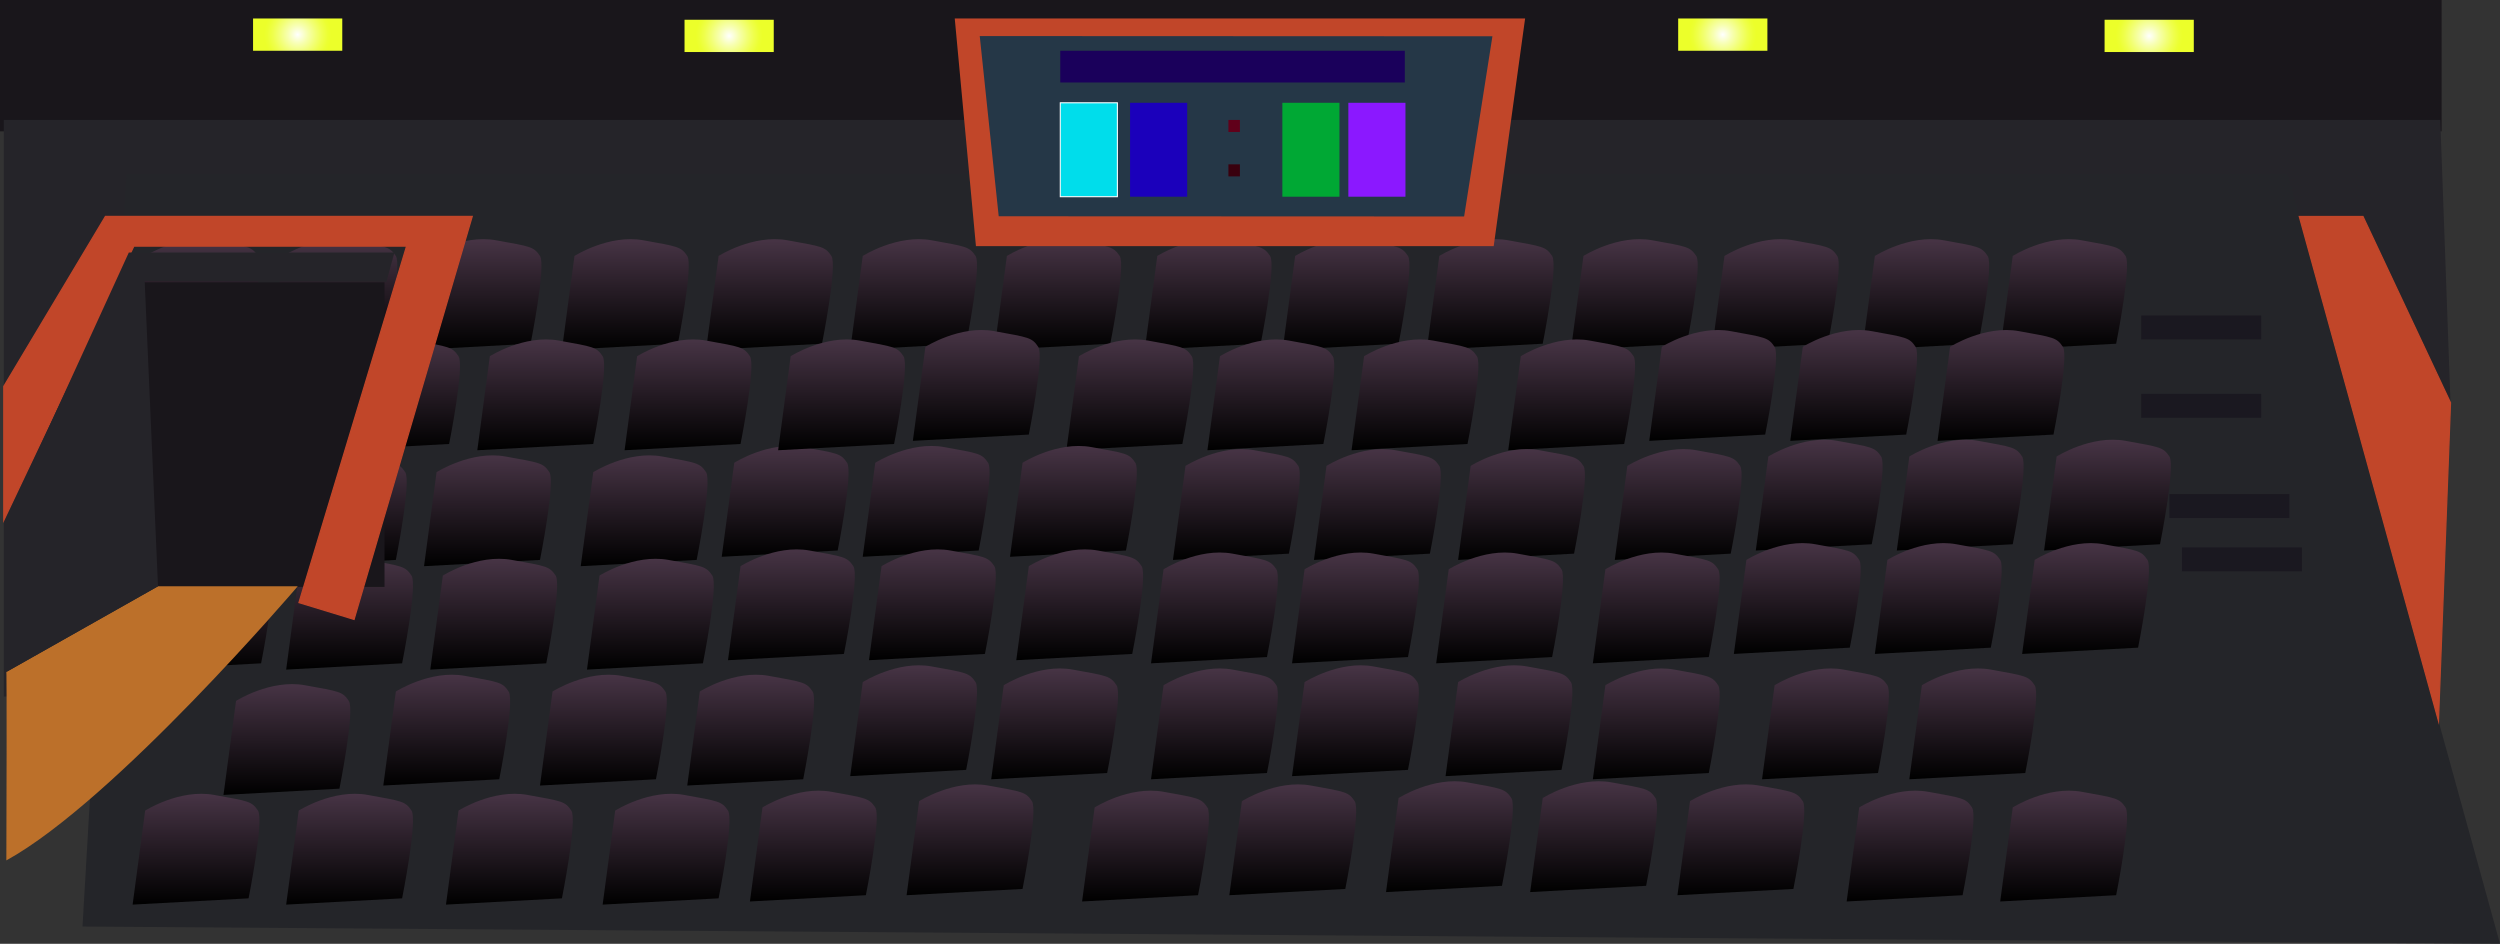 <?xml version="1.0" encoding="UTF-8"?>
<svg id="Seats" xmlns="http://www.w3.org/2000/svg" xmlns:xlink="http://www.w3.org/1999/xlink" viewBox="0 0 1970 743.69">
  <rect x="0" y="0" width="1970" height="743.69" fill="#333333" stroke="none"/>
  <defs>
    <style>
      .cls-1 {
        fill: url(#linear-gradient-61);
      }

      .cls-2 {
        fill: url(#linear-gradient-15);
      }

      .cls-3 {
        fill: url(#linear-gradient-13);
      }

      .cls-4 {
        fill: url(#linear-gradient-28);
      }

      .cls-5 {
        fill: url(#linear-gradient-65);
      }

      .cls-6 {
        fill: url(#linear-gradient-69);
      }

      .cls-7 {
        fill: url(#linear-gradient-53);
      }

      .cls-8 {
        fill: url(#linear-gradient-42);
      }

      .cls-9 {
        fill: url(#linear-gradient-46);
      }

      .cls-10 {
        fill: #00ddeb;
        stroke: #fff;
        stroke-width: .84px;
      }

      .cls-10, .cls-11, .cls-12 {
        stroke-miterlimit: 10;
      }

      .cls-13 {
        fill: url(#linear-gradient-70);
      }

      .cls-14 {
        fill: url(#linear-gradient-60);
      }

      .cls-11, .cls-12 {
        stroke: #c14629;
      }

      .cls-11, .cls-12, .cls-15 {
        fill: #c14629;
      }

      .cls-16 {
        fill: url(#linear-gradient-2);
      }

      .cls-17 {
        fill: url(#linear-gradient-64);
      }

      .cls-18 {
        fill: url(#linear-gradient-56);
      }

      .cls-19 {
        fill: url(#linear-gradient-43);
      }

      .cls-20 {
        fill: url(#linear-gradient-25);
      }

      .cls-21 {
        fill: url(#linear-gradient-10);
      }

      .cls-22 {
        fill: url(#linear-gradient-12);
      }

      .cls-23 {
        fill: url(#linear-gradient-40);
      }

      .cls-24 {
        fill: url(#linear-gradient-27);
      }

      .cls-25 {
        fill: url(#linear-gradient-68);
      }

      .cls-26 {
        fill: url(#linear-gradient-37);
      }

      .cls-27 {
        fill: url(#linear-gradient-75);
      }

      .cls-28 {
        fill: url(#linear-gradient-55);
      }

      .cls-29 {
        fill: url(#linear-gradient-39);
      }

      .cls-30 {
        fill: #252429;
      }

      .cls-31 {
        fill: url(#linear-gradient-52);
      }

      .cls-32 {
        fill: url(#linear-gradient-58);
      }

      .cls-33 {
        fill: url(#linear-gradient-47);
      }

      .cls-34 {
        fill: url(#linear-gradient-26);
      }

      .cls-35 {
        fill: #253747;
      }

      .cls-36 {
        fill: url(#linear-gradient-74);
      }

      .cls-37 {
        fill: url(#linear-gradient-72);
      }

      .cls-38 {
        fill: url(#linear-gradient-4);
      }

      .cls-39 {
        fill: #39000e;
      }

      .cls-40 {
        fill: #60001a;
      }

      .cls-41 {
        fill: url(#linear-gradient-35);
      }

      .cls-42 {
        fill: url(#linear-gradient-30);
      }

      .cls-43 {
        fill: url(#linear-gradient-76);
      }

      .cls-44 {
        fill: url(#radial-gradient);
      }

      .cls-45 {
        fill: url(#radial-gradient-3);
      }

      .cls-46 {
        fill: #242529;
      }

      .cls-47 {
        fill: url(#linear-gradient-73);
      }

      .cls-48 {
        fill: url(#linear-gradient-71);
      }

      .cls-49 {
        fill: url(#linear-gradient-44);
      }

      .cls-50 {
        fill: url(#linear-gradient-49);
      }

      .cls-51 {
        fill: url(#linear-gradient-3);
      }

      .cls-52 {
        fill: url(#linear-gradient-34);
      }

      .cls-53 {
        fill: url(#linear-gradient-5);
      }

      .cls-54 {
        fill: url(#linear-gradient-38);
      }

      .cls-55 {
        fill: url(#linear-gradient-22);
      }

      .cls-56 {
        fill: url(#linear-gradient-24);
      }

      .cls-57 {
        fill: url(#linear-gradient-54);
      }

      .cls-58 {
        fill: url(#linear-gradient-33);
      }

      .cls-59 {
        fill: url(#linear-gradient-79);
      }

      .cls-60 {
        fill: url(#linear-gradient-78);
      }

      .cls-61 {
        fill: url(#linear-gradient-51);
      }

      .cls-62 {
        fill: url(#linear-gradient-8);
      }

      .cls-63 {
        fill: url(#linear-gradient-66);
      }

      .cls-64 {
        fill: url(#linear-gradient-57);
      }

      .cls-65 {
        fill: url(#linear-gradient-77);
      }

      .cls-66 {
        fill: url(#radial-gradient-2);
      }

      .cls-67 {
        fill: url(#linear-gradient-14);
      }

      .cls-68 {
        fill: url(#linear-gradient-62);
      }

      .cls-12 {
        stroke-width: 1.02px;
      }

      .cls-69 {
        fill: url(#linear-gradient-29);
      }

      .cls-70 {
        fill: url(#linear-gradient-20);
      }

      .cls-71 {
        fill: url(#radial-gradient-4);
      }

      .cls-72 {
        fill: url(#linear-gradient-67);
      }

      .cls-73 {
        fill: url(#linear-gradient-17);
      }

      .cls-74 {
        fill: url(#linear-gradient-50);
      }

      .cls-75 {
        fill: url(#linear-gradient-7);
      }

      .cls-76 {
        fill: #bc702a;
      }

      .cls-77 {
        fill: url(#linear-gradient-9);
      }

      .cls-78 {
        fill: #1a005b;
      }

      .cls-79 {
        fill: url(#linear-gradient-59);
      }

      .cls-80 {
        fill: url(#linear-gradient-11);
      }

      .cls-81 {
        fill: url(#linear-gradient-19);
      }

      .cls-82 {
        fill: url(#linear-gradient-80);
      }

      .cls-83 {
        fill: url(#linear-gradient-6);
      }

      .cls-84 {
        fill: #1b00bb;
      }

      .cls-85 {
        fill: url(#linear-gradient-36);
      }

      .cls-86 {
        fill: url(#linear-gradient-21);
      }

      .cls-87 {
        fill: url(#linear-gradient-45);
      }

      .cls-88 {
        fill: #19161b;
      }

      .cls-89 {
        fill: url(#linear-gradient-48);
      }

      .cls-90 {
        fill: url(#linear-gradient-32);
      }

      .cls-91 {
        fill: url(#linear-gradient-41);
      }

      .cls-92 {
        fill: url(#linear-gradient-16);
      }

      .cls-93 {
        fill: #1a1820;
      }

      .cls-94 {
        fill: url(#linear-gradient);
      }

      .cls-95 {
        fill: #8b18ff;
      }

      .cls-96 {
        fill: url(#linear-gradient-23);
      }

      .cls-97 {
        fill: url(#linear-gradient-31);
      }

      .cls-98 {
        fill: url(#linear-gradient-63);
      }

      .cls-99 {
        fill: #00a834;
      }

      .cls-100 {
        fill: url(#linear-gradient-18);
      }
    </style>
    <linearGradient id="linear-gradient" x1="154.47" y1="188.47" x2="154.47" y2="275.78" gradientUnits="userSpaceOnUse">
      <stop offset="0" stop-color="#473445"/>
      <stop offset="1" stop-color="#000"/>
    </linearGradient>
    <linearGradient id="linear-gradient-2" x1="263.12" y1="188.47" x2="263.12" xlink:href="#linear-gradient"/>
    <linearGradient id="linear-gradient-3" x1="376.7" y1="188.47" x2="376.7" xlink:href="#linear-gradient"/>
    <linearGradient id="linear-gradient-4" x1="492.76" y1="188.47" x2="492.76" xlink:href="#linear-gradient"/>
    <linearGradient id="linear-gradient-5" x1="606.34" y1="188.47" x2="606.34" xlink:href="#linear-gradient"/>
    <linearGradient id="linear-gradient-6" x1="719.93" y1="188.47" x2="719.93" xlink:href="#linear-gradient"/>
    <linearGradient id="linear-gradient-7" x1="833.51" y1="188.47" x2="833.51" xlink:href="#linear-gradient"/>
    <linearGradient id="linear-gradient-8" x1="952.03" y1="188.47" x2="952.03" xlink:href="#linear-gradient"/>
    <linearGradient id="linear-gradient-9" x1="1060.68" y1="188.47" x2="1060.68" xlink:href="#linear-gradient"/>
    <linearGradient id="linear-gradient-10" x1="1174.26" y1="188.47" x2="1174.26" xlink:href="#linear-gradient"/>
    <linearGradient id="linear-gradient-11" x1="1287.84" y1="188.47" x2="1287.84" xlink:href="#linear-gradient"/>
    <linearGradient id="linear-gradient-12" x1="1398.96" y1="188.47" x2="1398.96" xlink:href="#linear-gradient"/>
    <linearGradient id="linear-gradient-13" x1="1517.48" y1="188.47" x2="1517.48" xlink:href="#linear-gradient"/>
    <linearGradient id="linear-gradient-14" x1="1626.13" y1="188.47" x2="1626.13" xlink:href="#linear-gradient"/>
    <linearGradient id="linear-gradient-15" x1="1576.74" y1="260.07" x2="1576.74" y2="347.38" xlink:href="#linear-gradient"/>
    <linearGradient id="linear-gradient-16" x1="1460.69" y1="260.07" x2="1460.69" y2="347.38" xlink:href="#linear-gradient"/>
    <linearGradient id="linear-gradient-17" x1="1349.58" y1="260.07" x2="1349.58" y2="347.38" xlink:href="#linear-gradient"/>
    <linearGradient id="linear-gradient-18" x1="1238.46" y1="267.48" x2="1238.46" y2="354.79" xlink:href="#linear-gradient"/>
    <linearGradient id="linear-gradient-19" x1="1115" y1="267.48" x2="1115" y2="354.79" xlink:href="#linear-gradient"/>
    <linearGradient id="linear-gradient-20" x1="1001.42" y1="267.48" x2="1001.42" y2="354.79" xlink:href="#linear-gradient"/>
    <linearGradient id="linear-gradient-21" x1="890.3" y1="267.48" x2="890.3" y2="354.79" xlink:href="#linear-gradient"/>
    <linearGradient id="linear-gradient-22" x1="1660.7" y1="346.5" x2="1660.7" y2="433.81" xlink:href="#linear-gradient"/>
    <linearGradient id="linear-gradient-23" x1="1544.64" y1="346.5" x2="1544.64" y2="433.81" xlink:href="#linear-gradient"/>
    <linearGradient id="linear-gradient-24" x1="1433.53" y1="346.5" x2="1433.53" y2="433.81" xlink:href="#linear-gradient"/>
    <linearGradient id="linear-gradient-25" x1="1322.41" y1="353.9" x2="1322.41" y2="441.21" xlink:href="#linear-gradient"/>
    <linearGradient id="linear-gradient-26" x1="1198.95" y1="353.9" x2="1198.95" y2="441.21" xlink:href="#linear-gradient"/>
    <linearGradient id="linear-gradient-27" x1="1085.37" y1="353.9" x2="1085.37" y2="441.21" xlink:href="#linear-gradient"/>
    <linearGradient id="linear-gradient-28" x1="974.25" y1="353.9" x2="974.25" y2="441.21" xlink:href="#linear-gradient"/>
    <linearGradient id="linear-gradient-29" x1="845.86" y1="351.43" x2="845.86" y2="438.74" xlink:href="#linear-gradient"/>
    <linearGradient id="linear-gradient-30" x1="729.8" y1="351.43" x2="729.8" y2="438.74" xlink:href="#linear-gradient"/>
    <linearGradient id="linear-gradient-31" x1="618.69" y1="351.43" x2="618.69" y2="438.74" xlink:href="#linear-gradient"/>
    <linearGradient id="linear-gradient-32" x1="507.57" y1="358.84" x2="507.57" y2="446.15" xlink:href="#linear-gradient"/>
    <linearGradient id="linear-gradient-33" x1="384.11" y1="358.84" x2="384.11" y2="446.15" xlink:href="#linear-gradient"/>
    <linearGradient id="linear-gradient-34" x1="270.53" y1="358.84" x2="270.53" y2="446.15" xlink:href="#linear-gradient"/>
    <linearGradient id="linear-gradient-35" x1="159.41" y1="358.84" x2="159.41" y2="446.15" xlink:href="#linear-gradient"/>
    <linearGradient id="linear-gradient-36" x1="850.79" y1="432.92" x2="850.79" y2="520.23" xlink:href="#linear-gradient"/>
    <linearGradient id="linear-gradient-37" x1="734.74" y1="432.92" x2="734.74" y2="520.23" xlink:href="#linear-gradient"/>
    <linearGradient id="linear-gradient-38" x1="623.63" y1="432.92" x2="623.63" y2="520.23" xlink:href="#linear-gradient"/>
    <linearGradient id="linear-gradient-39" x1="512.51" y1="440.33" x2="512.51" y2="527.64" xlink:href="#linear-gradient"/>
    <linearGradient id="linear-gradient-40" x1="389.05" y1="440.33" x2="389.05" y2="527.64" xlink:href="#linear-gradient"/>
    <linearGradient id="linear-gradient-41" x1="275.47" y1="440.33" x2="275.47" y2="527.64" xlink:href="#linear-gradient"/>
    <linearGradient id="linear-gradient-42" x1="164.35" y1="440.33" x2="164.35" y2="527.64" xlink:href="#linear-gradient"/>
    <linearGradient id="linear-gradient-43" x1="1643.41" y1="427.98" x2="1643.41" y2="515.29" xlink:href="#linear-gradient"/>
    <linearGradient id="linear-gradient-44" x1="1527.36" y1="427.98" x2="1527.36" y2="515.29" xlink:href="#linear-gradient"/>
    <linearGradient id="linear-gradient-45" x1="1416.24" y1="427.98" x2="1416.24" y2="515.29" xlink:href="#linear-gradient"/>
    <linearGradient id="linear-gradient-46" x1="1305.13" y1="435.39" x2="1305.13" y2="522.7" xlink:href="#linear-gradient"/>
    <linearGradient id="linear-gradient-47" x1="1181.67" y1="435.39" x2="1181.67" y2="522.7" xlink:href="#linear-gradient"/>
    <linearGradient id="linear-gradient-48" x1="1068.08" y1="435.39" x2="1068.08" y2="522.7" xlink:href="#linear-gradient"/>
    <linearGradient id="linear-gradient-49" x1="956.97" y1="435.39" x2="956.97" y2="522.7" xlink:href="#linear-gradient"/>
    <linearGradient id="linear-gradient-50" x1="1554.52" y1="526.75" x2="1554.52" y2="614.06" xlink:href="#linear-gradient"/>
    <linearGradient id="linear-gradient-51" x1="1438.47" y1="526.75" x2="1438.47" y2="614.06" xlink:href="#linear-gradient"/>
    <linearGradient id="linear-gradient-52" x1="1305.13" y1="526.75" x2="1305.13" y2="614.06" xlink:href="#linear-gradient"/>
    <linearGradient id="linear-gradient-53" x1="1189.08" y1="524.28" x2="1189.08" y2="611.59" xlink:href="#linear-gradient"/>
    <linearGradient id="linear-gradient-54" x1="1068.08" y1="524.28" x2="1068.08" y2="611.59" xlink:href="#linear-gradient"/>
    <linearGradient id="linear-gradient-55" x1="956.97" y1="526.75" x2="956.97" y2="614.06" xlink:href="#linear-gradient"/>
    <linearGradient id="linear-gradient-56" x1="831.04" y1="526.75" x2="831.04" y2="614.06" xlink:href="#linear-gradient"/>
    <linearGradient id="linear-gradient-57" x1="1142.16" y1="615.64" x2="1142.16" y2="702.95" xlink:href="#linear-gradient"/>
    <linearGradient id="linear-gradient-58" x1="1255.75" y1="615.64" x2="1255.75" y2="702.95" xlink:href="#linear-gradient"/>
    <linearGradient id="linear-gradient-59" x1="1371.8" y1="618.11" x2="1371.8" y2="705.42" xlink:href="#linear-gradient"/>
    <linearGradient id="linear-gradient-60" x1="1505.14" y1="623.05" x2="1505.14" y2="710.36" xlink:href="#linear-gradient"/>
    <linearGradient id="linear-gradient-61" x1="1626.13" y1="623.05" x2="1626.13" y2="710.36" xlink:href="#linear-gradient"/>
    <linearGradient id="linear-gradient-62" x1="719.93" y1="524.28" x2="719.93" y2="611.59" xlink:href="#linear-gradient"/>
    <linearGradient id="linear-gradient-63" x1="591.53" y1="531.69" x2="591.53" y2="619" xlink:href="#linear-gradient"/>
    <linearGradient id="linear-gradient-64" x1="475.47" y1="531.69" x2="475.47" y2="619" xlink:href="#linear-gradient"/>
    <linearGradient id="linear-gradient-65" x1="352.01" y1="531.69" x2="352.01" y2="619" xlink:href="#linear-gradient"/>
    <linearGradient id="linear-gradient-66" x1="226.08" y1="539.09" x2="226.08" y2="626.4" xlink:href="#linear-gradient"/>
    <linearGradient id="linear-gradient-67" x1="1018.7" y1="618.11" x2="1018.7" y2="705.42" xlink:href="#linear-gradient"/>
    <linearGradient id="linear-gradient-68" x1="902.65" y1="623.05" x2="902.65" y2="710.36" xlink:href="#linear-gradient"/>
    <linearGradient id="linear-gradient-69" x1="764.37" y1="618.11" x2="764.37" y2="705.42" xlink:href="#linear-gradient"/>
    <linearGradient id="linear-gradient-70" x1="640.91" y1="623.05" x2="640.91" y2="710.36" xlink:href="#linear-gradient"/>
    <linearGradient id="linear-gradient-71" x1="524.86" y1="625.52" x2="524.86" y2="712.83" xlink:href="#linear-gradient"/>
    <linearGradient id="linear-gradient-72" x1="401.4" y1="625.52" x2="401.4" y2="712.83" xlink:href="#linear-gradient"/>
    <linearGradient id="linear-gradient-73" x1="275.47" y1="625.52" x2="275.47" y2="712.83" xlink:href="#linear-gradient"/>
    <linearGradient id="linear-gradient-74" x1="154.47" y1="625.52" x2="154.47" y2="712.83" xlink:href="#linear-gradient"/>
    <linearGradient id="linear-gradient-75" x1="769.31" y1="260.07" x2="769.31" y2="347.38" xlink:href="#linear-gradient"/>
    <linearGradient id="linear-gradient-76" x1="663.13" y1="267.48" x2="663.13" y2="354.79" xlink:href="#linear-gradient"/>
    <linearGradient id="linear-gradient-77" x1="542.14" y1="267.48" x2="542.14" y2="354.79" xlink:href="#linear-gradient"/>
    <linearGradient id="linear-gradient-78" x1="426.09" y1="267.48" x2="426.09" y2="354.79" xlink:href="#linear-gradient"/>
    <linearGradient id="linear-gradient-79" x1="312.5" y1="267.48" x2="312.5" y2="354.79" xlink:href="#linear-gradient"/>
    <linearGradient id="linear-gradient-80" x1="191.51" y1="267.48" x2="191.51" y2="354.79" xlink:href="#linear-gradient"/>
    <radialGradient id="radial-gradient" cx="1357.56" cy="27.29" fx="1357.56" fy="27.29" r="26.43" gradientUnits="userSpaceOnUse">
      <stop offset="0" stop-color="#fff"/>
      <stop offset=".02" stop-color="#fefff8"/>
      <stop offset=".29" stop-color="#f7ffb0"/>
      <stop offset=".54" stop-color="#f2ff76"/>
      <stop offset=".74" stop-color="#efff4c"/>
      <stop offset=".9" stop-color="#ecff33"/>
      <stop offset="1" stop-color="#ecff2a"/>
    </radialGradient>
    <radialGradient id="radial-gradient-2" cx="574.56" cy="28.29" fx="574.56" fy="28.29" r="26.43" xlink:href="#radial-gradient"/>
    <radialGradient id="radial-gradient-3" cx="234.56" fx="234.56" r="26.43" xlink:href="#radial-gradient"/>
    <radialGradient id="radial-gradient-4" cx="1693.56" cy="28.29" fx="1693.56" fy="28.29" xlink:href="#radial-gradient"/>
  </defs>
  <rect class="cls-88" width="1924" height="103.5"/>
  <polygon class="cls-30" points="3 94.5 1922.95 94.5 1931 317.36 1861.57 170.58 1579.22 170.58 1612.11 281.36 1670.92 488.08 1670.92 543.98 239.98 539.5 3 548.92 3 94.5"/>
  <g id="Seats-2" data-name="Seats">
    <polygon class="cls-46" points="65 730.11 99.57 137.5 1802.71 137.5 1970 743.69 65 730.11"/>
    <path class="cls-94" d="M104.51,275.78l9.88-74.08s27.16-17.28,54.32-12.35c27.16,4.94,29.63,4.94,34.57,12.35,4.94,7.41-7.41,69.14-7.41,69.14l-91.36,4.94Z"/>
    <path class="cls-16" d="M213.15,275.78l9.88-74.08s27.16-17.28,54.32-12.35c27.16,4.94,29.63,4.94,34.57,12.35s-7.41,69.14-7.41,69.14l-91.36,4.94Z"/>
    <path class="cls-51" d="M326.74,275.78l9.88-74.08s27.16-17.28,54.32-12.35c27.16,4.94,29.63,4.94,34.57,12.35,4.94,7.41-7.41,69.14-7.41,69.14l-91.36,4.94Z"/>
    <path class="cls-38" d="M442.79,275.78l9.88-74.08s27.16-17.28,54.32-12.35c27.16,4.94,29.63,4.94,34.57,12.35,4.94,7.41-7.41,69.14-7.41,69.14l-91.36,4.94Z"/>
    <path class="cls-53" d="M556.37,275.78l9.88-74.08s27.16-17.28,54.32-12.35c27.16,4.94,29.63,4.94,34.57,12.35,4.94,7.41-7.41,69.14-7.41,69.14l-91.36,4.94Z"/>
    <path class="cls-83" d="M669.96,275.78l9.88-74.08s27.16-17.28,54.32-12.35c27.16,4.94,29.63,4.94,34.57,12.35,4.94,7.41-7.41,69.14-7.41,69.14l-91.36,4.94Z"/>
    <path class="cls-75" d="M783.54,275.78l9.88-74.08s27.16-17.28,54.32-12.35c27.16,4.94,29.63,4.94,34.57,12.35s-7.41,69.14-7.41,69.14l-91.36,4.94Z"/>
    <path class="cls-62" d="M902.06,275.78l9.88-74.08s27.16-17.28,54.32-12.35c27.16,4.94,29.63,4.94,34.57,12.35,4.94,7.41-7.41,69.14-7.41,69.14l-91.36,4.94Z"/>
    <path class="cls-77" d="M1010.71,275.78l9.88-74.08s27.16-17.28,54.32-12.35c27.16,4.94,29.63,4.94,34.57,12.35s-7.41,69.14-7.41,69.14l-91.36,4.94Z"/>
    <path class="cls-21" d="M1124.29,275.78l9.88-74.08s27.16-17.28,54.32-12.35c27.16,4.94,29.63,4.94,34.57,12.35,4.94,7.41-7.41,69.14-7.41,69.14l-91.36,4.94Z"/>
    <path class="cls-80" d="M1237.88,275.78l9.88-74.08s27.16-17.28,54.32-12.35c27.16,4.94,29.63,4.94,34.57,12.35,4.94,7.41-7.41,69.14-7.41,69.14l-91.36,4.94Z"/>
    <path class="cls-22" d="M1348.99,275.78l9.88-74.08s27.16-17.28,54.32-12.35c27.16,4.94,29.63,4.94,34.57,12.35,4.94,7.41-7.41,69.14-7.41,69.14l-91.36,4.94Z"/>
    <path class="cls-3" d="M1467.51,275.78l9.88-74.08s27.16-17.28,54.32-12.35c27.16,4.94,29.63,4.94,34.57,12.35,4.94,7.41-7.41,69.14-7.41,69.14l-91.36,4.94Z"/>
    <path class="cls-67" d="M1576.16,275.78l9.88-74.08s27.16-17.28,54.32-12.35c27.16,4.94,29.63,4.94,34.57,12.35s-7.41,69.14-7.41,69.14l-91.36,4.94Z"/>
    <path class="cls-2" d="M1526.78,347.38l9.88-74.08s27.16-17.28,54.32-12.35c27.16,4.94,29.63,4.94,34.57,12.35s-7.41,69.14-7.41,69.14l-91.36,4.94Z"/>
    <path class="cls-92" d="M1410.72,347.38l9.88-74.08s27.16-17.28,54.32-12.35c27.16,4.94,29.63,4.94,34.57,12.35s-7.41,69.14-7.41,69.14l-91.36,4.94Z"/>
    <path class="cls-73" d="M1299.61,347.38l9.88-74.08s27.16-17.28,54.32-12.35c27.16,4.94,29.63,4.94,34.57,12.35s-7.41,69.14-7.41,69.14l-91.36,4.94Z"/>
    <path class="cls-100" d="M1188.49,354.79l9.88-74.08s27.16-17.28,54.32-12.35c27.16,4.94,29.63,4.94,34.57,12.35s-7.41,69.14-7.41,69.14l-91.36,4.94Z"/>
    <path class="cls-81" d="M1065.03,354.79l9.88-74.08s27.16-17.28,54.32-12.35c27.16,4.94,29.63,4.94,34.57,12.35s-7.41,69.14-7.41,69.14l-91.36,4.94Z"/>
    <path class="cls-70" d="M951.45,354.79l9.88-74.08s27.16-17.28,54.32-12.35c27.16,4.94,29.63,4.94,34.57,12.35,4.94,7.41-7.41,69.14-7.41,69.14l-91.36,4.94Z"/>
    <path class="cls-86" d="M840.33,354.79l9.88-74.08s27.16-17.28,54.32-12.35,29.63,4.94,34.57,12.35c4.94,7.41-7.41,69.14-7.41,69.14l-91.36,4.94Z"/>
    <path class="cls-55" d="M1610.73,433.81l9.88-74.08s27.16-17.28,54.32-12.35c27.16,4.94,29.63,4.94,34.57,12.35s-7.41,69.14-7.41,69.14l-91.36,4.94Z"/>
    <path class="cls-96" d="M1494.68,433.81l9.88-74.08s27.16-17.28,54.32-12.35c27.16,4.94,29.63,4.94,34.57,12.35s-7.41,69.14-7.41,69.14l-91.36,4.94Z"/>
    <path class="cls-56" d="M1383.56,433.81l9.88-74.08s27.16-17.28,54.32-12.35c27.16,4.94,29.63,4.94,34.57,12.35s-7.41,69.14-7.41,69.14l-91.36,4.94Z"/>
    <path class="cls-20" d="M1272.45,441.21l9.88-74.08s27.16-17.28,54.32-12.35c27.16,4.94,29.63,4.94,34.57,12.35,4.94,7.41-7.41,69.14-7.41,69.14l-91.36,4.94Z"/>
    <path class="cls-34" d="M1148.99,441.21l9.88-74.08s27.16-17.28,54.32-12.35c27.16,4.94,29.63,4.94,34.57,12.35,4.94,7.41-7.41,69.14-7.41,69.14l-91.36,4.94Z"/>
    <path class="cls-24" d="M1035.4,441.21l9.88-74.08s27.16-17.28,54.32-12.35,29.63,4.94,34.57,12.35c4.94,7.41-7.41,69.14-7.41,69.14l-91.36,4.94Z"/>
    <path class="cls-4" d="M924.29,441.21l9.88-74.08s27.16-17.28,54.32-12.35c27.16,4.94,29.63,4.94,34.57,12.35,4.94,7.41-7.41,69.14-7.41,69.14l-91.36,4.94Z"/>
    <path class="cls-69" d="M795.89,438.74l9.88-74.08s27.16-17.28,54.32-12.35c27.16,4.94,29.63,4.94,34.57,12.35s-7.41,69.14-7.41,69.14l-91.36,4.94Z"/>
    <path class="cls-42" d="M679.83,438.74l9.88-74.08s27.16-17.28,54.32-12.35c27.16,4.94,29.63,4.94,34.57,12.35s-7.41,69.14-7.41,69.14l-91.36,4.94Z"/>
    <path class="cls-97" d="M568.72,438.74l9.88-74.08s27.16-17.28,54.32-12.35c27.16,4.94,29.63,4.94,34.57,12.35,4.94,7.41-7.41,69.14-7.41,69.14l-91.36,4.94Z"/>
    <path class="cls-90" d="M457.61,446.15l9.88-74.08s27.16-17.28,54.32-12.35c27.16,4.94,29.63,4.94,34.57,12.35,4.94,7.41-7.41,69.14-7.41,69.14l-91.36,4.94Z"/>
    <path class="cls-58" d="M334.14,446.15l9.88-74.08s27.16-17.28,54.32-12.35c27.16,4.94,29.63,4.94,34.57,12.35s-7.41,69.14-7.41,69.14l-91.36,4.94Z"/>
    <path class="cls-52" d="M220.56,446.15l9.88-74.08s27.16-17.28,54.32-12.35c27.16,4.94,29.63,4.94,34.57,12.35s-7.41,69.14-7.41,69.14l-91.36,4.94Z"/>
    <path class="cls-41" d="M109.45,446.15l9.88-74.08s27.16-17.28,54.32-12.35c27.16,4.94,29.63,4.94,34.57,12.35s-7.41,69.14-7.41,69.14l-91.36,4.94Z"/>
    <path class="cls-85" d="M800.83,520.23l9.88-74.08s27.16-17.28,54.32-12.35c27.16,4.94,29.63,4.94,34.57,12.35,4.94,7.41-7.41,69.14-7.41,69.14l-91.36,4.94Z"/>
    <path class="cls-26" d="M684.77,520.23l9.88-74.08s27.16-17.28,54.32-12.35c27.16,4.94,29.63,4.94,34.57,12.35,4.94,7.41-7.41,69.14-7.41,69.14l-91.36,4.94Z"/>
    <path class="cls-54" d="M573.66,520.23l9.88-74.08s27.16-17.28,54.32-12.35c27.16,4.94,29.63,4.94,34.57,12.35s-7.41,69.14-7.41,69.14l-91.36,4.94Z"/>
    <path class="cls-29" d="M462.54,527.64l9.88-74.08s27.16-17.28,54.32-12.35c27.16,4.94,29.63,4.94,34.57,12.35,4.94,7.41-7.41,69.14-7.41,69.14l-91.36,4.94Z"/>
    <path class="cls-23" d="M339.08,527.64l9.88-74.08s27.16-17.28,54.32-12.35,29.63,4.94,34.57,12.35c4.94,7.41-7.41,69.14-7.41,69.14l-91.36,4.94Z"/>
    <path class="cls-91" d="M225.5,527.64l9.88-74.08s27.16-17.28,54.32-12.35,29.63,4.94,34.57,12.35c4.94,7.41-7.41,69.14-7.41,69.14l-91.36,4.94Z"/>
    <path class="cls-8" d="M114.38,527.64l9.88-74.08s27.16-17.28,54.32-12.35,29.63,4.94,34.57,12.35c4.94,7.41-7.41,69.14-7.41,69.14l-91.36,4.94Z"/>
    <path class="cls-19" d="M1593.44,515.29l9.88-74.08s27.16-17.28,54.32-12.35c27.16,4.94,29.63,4.94,34.57,12.35,4.94,7.41-7.41,69.14-7.41,69.14l-91.36,4.94Z"/>
    <path class="cls-49" d="M1477.39,515.29l9.88-74.08s27.16-17.28,54.32-12.35c27.16,4.94,29.63,4.94,34.57,12.35,4.94,7.41-7.41,69.14-7.41,69.14l-91.36,4.94Z"/>
    <path class="cls-87" d="M1366.28,515.29l9.88-74.08s27.16-17.28,54.32-12.35c27.16,4.94,29.63,4.94,34.57,12.35s-7.41,69.14-7.41,69.14l-91.36,4.94Z"/>
    <path class="cls-9" d="M1255.16,522.7l9.88-74.08s27.16-17.28,54.32-12.35c27.16,4.94,29.63,4.94,34.57,12.35,4.94,7.41-7.41,69.14-7.41,69.14l-91.36,4.94Z"/>
    <path class="cls-33" d="M1131.7,522.7l9.88-74.08s27.16-17.28,54.32-12.35c27.16,4.94,29.63,4.94,34.57,12.35,4.94,7.41-7.41,69.14-7.41,69.14l-91.36,4.94Z"/>
    <path class="cls-89" d="M1018.12,522.7l9.88-74.08s27.16-17.28,54.32-12.35c27.16,4.94,29.63,4.94,34.57,12.35s-7.41,69.14-7.41,69.14l-91.36,4.94Z"/>
    <path class="cls-50" d="M907,522.7l9.88-74.08s27.16-17.28,54.32-12.35c27.16,4.94,29.63,4.94,34.57,12.35,4.94,7.41-7.41,69.14-7.41,69.14l-91.36,4.94Z"/>
    <path class="cls-74" d="M1504.55,614.06l9.88-74.08s27.16-17.28,54.32-12.35c27.16,4.94,29.63,4.94,34.57,12.35,4.94,7.41-7.41,69.14-7.41,69.14l-91.36,4.94Z"/>
    <path class="cls-61" d="M1388.5,614.06l9.88-74.08s27.16-17.28,54.32-12.35c27.16,4.94,29.63,4.94,34.57,12.35,4.94,7.41-7.41,69.14-7.41,69.14l-91.36,4.94Z"/>
    <path class="cls-31" d="M1255.16,614.06l9.88-74.08s27.16-17.28,54.32-12.35c27.16,4.94,29.63,4.94,34.57,12.35,4.94,7.41-7.41,69.14-7.41,69.14l-91.36,4.94Z"/>
    <path class="cls-7" d="M1139.11,611.59l9.88-74.08s27.16-17.28,54.32-12.35c27.16,4.94,29.63,4.94,34.57,12.35,4.94,7.41-7.41,69.14-7.41,69.14l-91.36,4.94Z"/>
    <path class="cls-57" d="M1018.12,611.59l9.88-74.08s27.16-17.28,54.32-12.35c27.16,4.94,29.63,4.94,34.57,12.35,4.94,7.41-7.41,69.14-7.41,69.14l-91.36,4.94Z"/>
    <path class="cls-28" d="M907,614.06l9.88-74.08s27.16-17.28,54.32-12.35c27.16,4.94,29.63,4.94,34.57,12.35,4.94,7.41-7.41,69.14-7.41,69.14l-91.36,4.94Z"/>
    <path class="cls-18" d="M781.07,614.06l9.88-74.08s27.16-17.28,54.32-12.35c27.16,4.94,29.63,4.94,34.57,12.35,4.94,7.41-7.41,69.14-7.41,69.14l-91.36,4.94Z"/>
    <path class="cls-64" d="M1092.19,702.95l9.88-74.08s27.16-17.28,54.32-12.35c27.16,4.94,29.63,4.94,34.57,12.35s-7.41,69.14-7.41,69.14l-91.36,4.94Z"/>
    <path class="cls-32" d="M1205.78,702.95l9.88-74.08s27.16-17.28,54.32-12.35c27.16,4.94,29.63,4.94,34.57,12.35,4.94,7.41-7.41,69.14-7.41,69.14l-91.36,4.94Z"/>
    <path class="cls-79" d="M1321.83,705.42l9.88-74.08s27.16-17.28,54.32-12.35c27.16,4.94,29.63,4.94,34.57,12.35,4.94,7.41-7.41,69.14-7.41,69.14l-91.36,4.94Z"/>
    <path class="cls-14" d="M1455.17,710.36l9.88-74.08s27.16-17.28,54.32-12.35c27.16,4.94,29.63,4.94,34.57,12.35s-7.41,69.14-7.41,69.14l-91.36,4.94Z"/>
    <path class="cls-1" d="M1576.16,710.36l9.88-74.08s27.16-17.28,54.32-12.35c27.16,4.94,29.63,4.94,34.57,12.35,4.94,7.41-7.41,69.14-7.41,69.14l-91.36,4.94Z"/>
    <path class="cls-68" d="M669.96,611.59l9.88-74.08s27.16-17.28,54.32-12.35c27.16,4.94,29.63,4.94,34.57,12.35,4.94,7.41-7.41,69.14-7.41,69.14l-91.36,4.94Z"/>
    <path class="cls-98" d="M541.56,619l9.88-74.08s27.16-17.28,54.32-12.35c27.16,4.94,29.63,4.94,34.57,12.35,4.94,7.41-7.41,69.14-7.41,69.14l-91.36,4.94Z"/>
    <path class="cls-17" d="M425.51,619l9.88-74.08s27.16-17.28,54.32-12.35c27.16,4.94,29.63,4.94,34.57,12.35,4.94,7.41-7.41,69.14-7.41,69.14l-91.36,4.94Z"/>
    <path class="cls-5" d="M302.04,619l9.88-74.08s27.16-17.28,54.32-12.35c27.16,4.94,29.63,4.94,34.57,12.35s-7.41,69.14-7.41,69.14l-91.36,4.94Z"/>
    <path class="cls-63" d="M176.11,626.4l9.88-74.08s27.16-17.28,54.32-12.35,29.63,4.94,34.57,12.35-7.41,69.14-7.41,69.14l-91.36,4.94Z"/>
    <path class="cls-72" d="M968.73,705.42l9.88-74.08s27.16-17.28,54.32-12.35c27.16,4.94,29.63,4.94,34.57,12.35s-7.41,69.14-7.41,69.14l-91.36,4.94Z"/>
    <path class="cls-25" d="M852.68,710.36l9.88-74.08s27.16-17.28,54.32-12.35c27.16,4.94,29.63,4.94,34.57,12.35s-7.41,69.14-7.41,69.14l-91.36,4.94Z"/>
    <path class="cls-6" d="M714.4,705.42l9.88-74.08s27.16-17.28,54.32-12.35c27.16,4.94,29.63,4.94,34.57,12.35,4.94,7.41-7.41,69.14-7.41,69.14l-91.36,4.94Z"/>
    <path class="cls-13" d="M590.94,710.36l9.88-74.08s27.16-17.28,54.32-12.35c27.16,4.94,29.63,4.94,34.57,12.35s-7.41,69.14-7.41,69.14l-91.36,4.94Z"/>
    <path class="cls-48" d="M474.89,712.83l9.88-74.08s27.16-17.28,54.32-12.35c27.16,4.94,29.63,4.94,34.57,12.35,4.94,7.41-7.41,69.14-7.41,69.14l-91.36,4.94Z"/>
    <path class="cls-37" d="M351.43,712.83l9.88-74.08s27.16-17.28,54.32-12.35c27.16,4.94,29.63,4.94,34.57,12.35,4.94,7.41-7.41,69.14-7.41,69.14l-91.36,4.94Z"/>
    <path class="cls-47" d="M225.5,712.83l9.88-74.08s27.16-17.28,54.32-12.35c27.16,4.94,29.63,4.94,34.57,12.35,4.94,7.41-7.41,69.14-7.41,69.14l-91.36,4.94Z"/>
    <path class="cls-36" d="M104.51,712.83l9.88-74.08s27.16-17.28,54.32-12.35c27.16,4.94,29.63,4.94,34.57,12.35,4.94,7.41-7.41,69.14-7.41,69.14l-91.36,4.94Z"/>
    <path class="cls-27" d="M719.34,347.38l9.88-74.08s27.16-17.28,54.32-12.35c27.16,4.94,29.63,4.94,34.57,12.35,4.94,7.41-7.41,69.14-7.41,69.14l-91.36,4.94Z"/>
    <path class="cls-43" d="M613.17,354.79l9.88-74.08s27.16-17.28,54.32-12.35c27.16,4.94,29.63,4.94,34.57,12.35,4.94,7.41-7.41,69.14-7.41,69.14l-91.36,4.94Z"/>
    <path class="cls-65" d="M492.17,354.79l9.88-74.08s27.16-17.28,54.32-12.35c27.16,4.94,29.63,4.94,34.57,12.35s-7.41,69.14-7.41,69.14l-91.36,4.94Z"/>
    <path class="cls-60" d="M376.12,354.79l9.88-74.08s27.16-17.28,54.32-12.35c27.16,4.94,29.63,4.94,34.57,12.35,4.94,7.41-7.41,69.14-7.41,69.14l-91.36,4.94Z"/>
    <path class="cls-59" d="M262.54,354.79l9.88-74.08s27.16-17.28,54.32-12.35,29.63,4.94,34.57,12.35c4.94,7.41-7.41,69.14-7.41,69.14l-91.36,4.94Z"/>
    <path class="cls-82" d="M141.55,354.79l9.88-74.08s27.16-17.28,54.32-12.35c27.16,4.94,29.63,4.94,34.57,12.35,4.94,7.41-7.41,69.14-7.41,69.14l-91.36,4.94Z"/>
    <rect class="cls-93" x="1687.27" y="248.61" width="94.54" height="18.87"/>
    <rect class="cls-93" x="1687.27" y="310.35" width="94.54" height="18.87"/>
    <rect class="cls-93" x="1709.5" y="389.36" width="94.54" height="18.87"/>
    <rect class="cls-93" x="1719.37" y="431.34" width="94.54" height="18.87"/>
  </g>
  <rect class="cls-88" x="113" y="222.5" width="190" height="240"/>
  <polygon class="cls-12" points="3 304.47 83.08 170.58 372.08 170.58 278.99 488.08 235.61 474.84 320.43 193.93 105.45 193.93 3 409.93 3 304.47"/>
  <path class="cls-76" d="M5,529.5l119.5-67.5h110.11S90.5,631,5,678c.5-149,0-148.5,0-148.5Z"/>
  <polygon class="cls-30" points="114 221.5 124.5 462 5 529.5 5 409.93 101.5 199 310.79 199 304.5 222 114 221.5"/>
  <g id="Score_Board" data-name="Score Board">
    <polygon class="cls-15" points="752.34 14.57 769.04 193.93 1177.04 193.93 1201.79 14.57 752.34 14.57"/>
    <polygon class="cls-35" points="772.03 28.41 786.98 170.42 1153.73 170.58 1176.03 28.59 772.03 28.41"/>
    <rect class="cls-10" x="835.5" y="81" width="45" height="74"/>
    <rect class="cls-84" x="890.5" y="81" width="45" height="74"/>
    <rect class="cls-99" x="1010.5" y="81" width="45" height="74"/>
    <rect class="cls-40" x="968" y="94.5" width="9.05" height="9.5"/>
    <rect class="cls-39" x="968" y="129.5" width="9.05" height="9.5"/>
    <rect class="cls-78" x="835.5" y="40" width="271.5" height="25"/>
    <rect class="cls-95" x="1062.5" y="81" width="45" height="74"/>
  </g>
  <polygon class="cls-11" points="1921.5 567.93 1811.84 170.58 1862 170.58 1931 317.36 1921.5 567.93"/>
  <rect class="cls-44" x="1322.41" y="14.57" width="70.3" height="25.43"/>
  <rect class="cls-66" x="539.41" y="15.57" width="70.3" height="25.43"/>
  <rect class="cls-45" x="199.41" y="14.57" width="70.3" height="25.43"/>
  <rect class="cls-71" x="1658.41" y="15.57" width="70.3" height="25.43"/>
</svg>